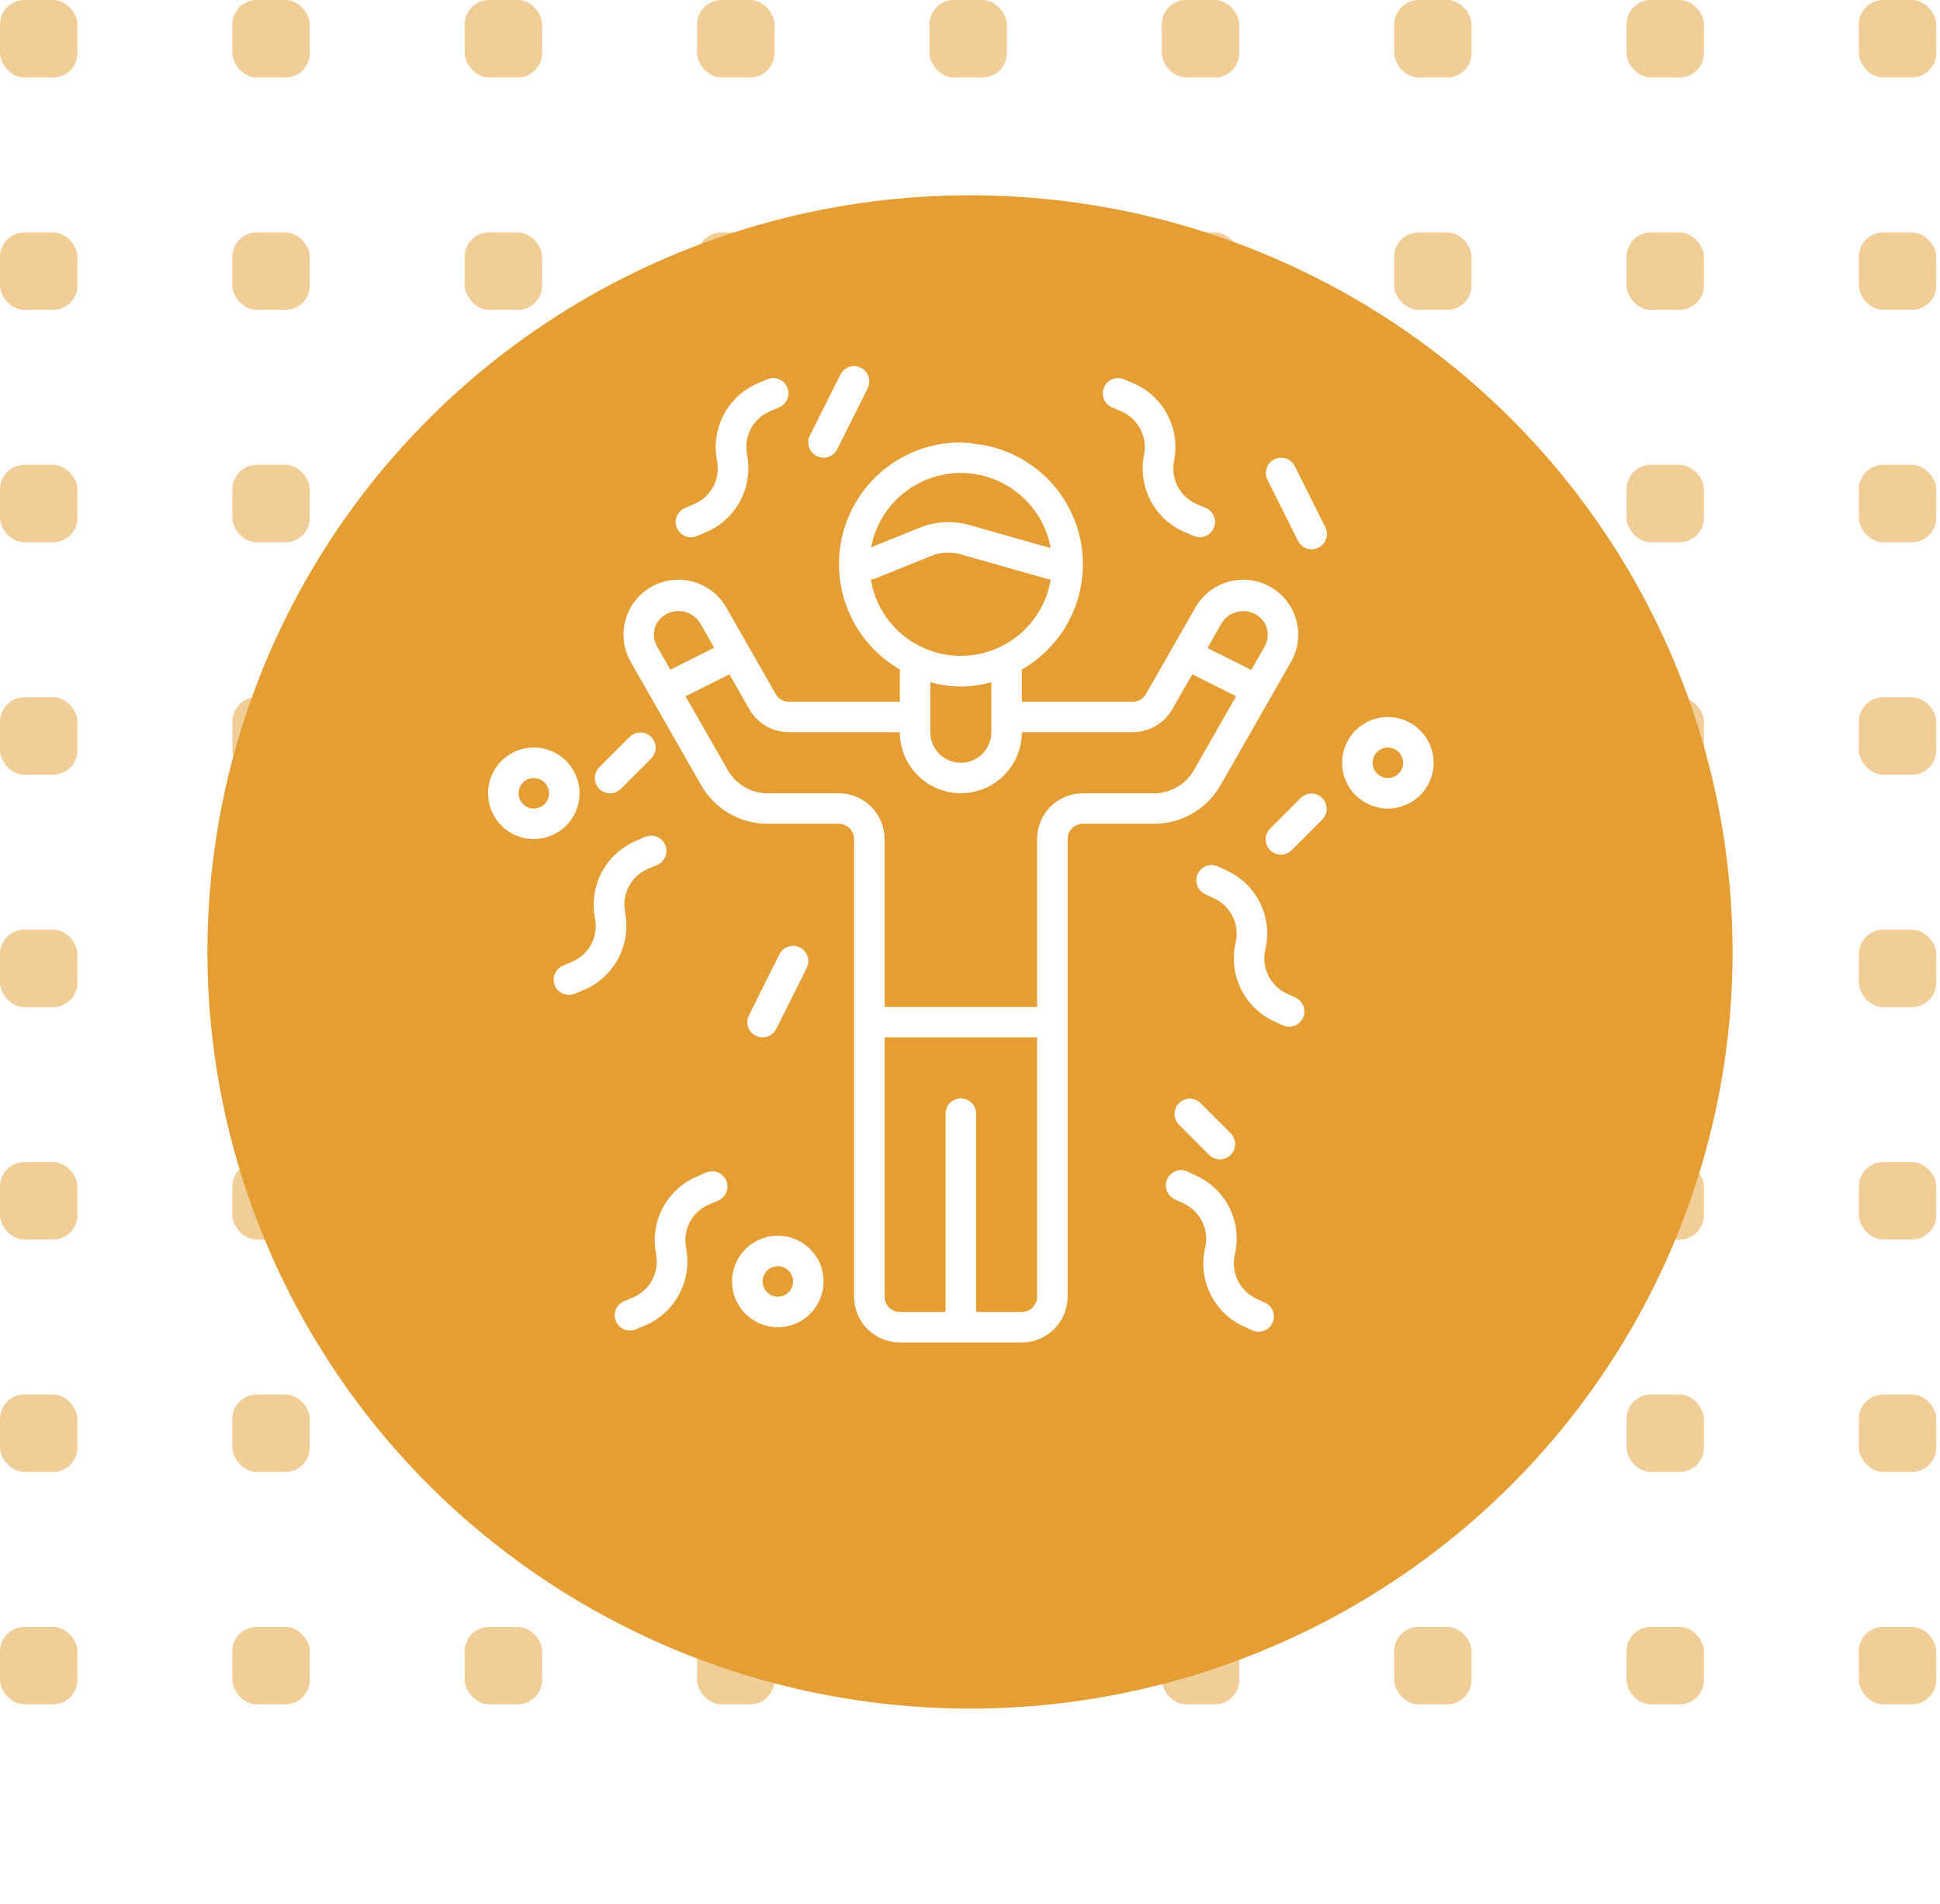 <svg width="159" height="156" viewBox="0 0 159 156" fill="none" xmlns="http://www.w3.org/2000/svg">
<rect width="6.348" height="6.348" rx="2" fill="#E59E33" fill-opacity="0.5"/>
<rect y="76.174" width="6.348" height="6.348" rx="2" fill="#E59E33" fill-opacity="0.5"/>
<rect y="38.087" width="6.348" height="6.348" rx="2" fill="#E59E33" fill-opacity="0.5"/>
<rect y="114.261" width="6.348" height="6.348" rx="2" fill="#E59E33" fill-opacity="0.5"/>
<rect y="19.044" width="6.348" height="6.348" rx="2" fill="#E59E33" fill-opacity="0.5"/>
<rect y="95.217" width="6.348" height="6.348" rx="2" fill="#E59E33" fill-opacity="0.5"/>
<rect y="57.13" width="6.348" height="6.348" rx="2" fill="#E59E33" fill-opacity="0.5"/>
<rect y="133.304" width="6.348" height="6.348" rx="2" fill="#E59E33" fill-opacity="0.5"/>
<rect x="152.348" width="6.348" height="6.348" rx="2" fill="#E59E33" fill-opacity="0.5"/>
<rect x="152.348" y="76.174" width="6.348" height="6.348" rx="2" fill="#E59E33" fill-opacity="0.5"/>
<rect x="152.348" y="38.087" width="6.348" height="6.348" rx="2" fill="#E59E33" fill-opacity="0.5"/>
<rect x="152.348" y="114.261" width="6.348" height="6.348" rx="2" fill="#E59E33" fill-opacity="0.5"/>
<rect x="152.348" y="19.044" width="6.348" height="6.348" rx="2" fill="#E59E33" fill-opacity="0.5"/>
<rect x="152.348" y="95.217" width="6.348" height="6.348" rx="2" fill="#E59E33" fill-opacity="0.5"/>
<rect x="152.348" y="57.13" width="6.348" height="6.348" rx="2" fill="#E59E33" fill-opacity="0.5"/>
<rect x="152.348" y="133.304" width="6.348" height="6.348" rx="2" fill="#E59E33" fill-opacity="0.5"/>
<rect x="76.174" width="6.348" height="6.348" rx="2" fill="#E59E33" fill-opacity="0.5"/>
<rect x="76.174" y="76.174" width="6.348" height="6.348" rx="2" fill="#E59E33" fill-opacity="0.5"/>
<rect x="76.174" y="38.087" width="6.348" height="6.348" rx="2" fill="#E59E33" fill-opacity="0.5"/>
<rect x="76.174" y="114.261" width="6.348" height="6.348" rx="2" fill="#E59E33" fill-opacity="0.5"/>
<rect x="76.174" y="19.044" width="6.348" height="6.348" rx="2" fill="#E59E33" fill-opacity="0.5"/>
<rect x="76.174" y="95.217" width="6.348" height="6.348" rx="2" fill="#E59E33" fill-opacity="0.5"/>
<rect x="76.174" y="57.13" width="6.348" height="6.348" rx="2" fill="#E59E33" fill-opacity="0.5"/>
<rect x="76.174" y="133.304" width="6.348" height="6.348" rx="2" fill="#E59E33" fill-opacity="0.5"/>
<rect x="38.087" width="6.348" height="6.348" rx="2" fill="#E59E33" fill-opacity="0.5"/>
<rect x="38.087" y="76.174" width="6.348" height="6.348" rx="2" fill="#E59E33" fill-opacity="0.5"/>
<rect x="38.087" y="38.087" width="6.348" height="6.348" rx="2" fill="#E59E33" fill-opacity="0.5"/>
<rect x="38.087" y="114.261" width="6.348" height="6.348" rx="2" fill="#E59E33" fill-opacity="0.5"/>
<rect x="38.087" y="19.044" width="6.348" height="6.348" rx="2" fill="#E59E33" fill-opacity="0.5"/>
<rect x="38.087" y="95.217" width="6.348" height="6.348" rx="2" fill="#E59E33" fill-opacity="0.5"/>
<rect x="38.087" y="57.13" width="6.348" height="6.348" rx="2" fill="#E59E33" fill-opacity="0.5"/>
<rect x="38.087" y="133.304" width="6.348" height="6.348" rx="2" fill="#E59E33" fill-opacity="0.5"/>
<rect x="114.261" width="6.348" height="6.348" rx="2" fill="#E59E33" fill-opacity="0.5"/>
<rect x="114.261" y="76.174" width="6.348" height="6.348" rx="2" fill="#E59E33" fill-opacity="0.5"/>
<rect x="114.261" y="38.087" width="6.348" height="6.348" rx="2" fill="#E59E33" fill-opacity="0.5"/>
<rect x="114.261" y="114.261" width="6.348" height="6.348" rx="2" fill="#E59E33" fill-opacity="0.5"/>
<rect x="114.261" y="19.044" width="6.348" height="6.348" rx="2" fill="#E59E33" fill-opacity="0.5"/>
<rect x="114.261" y="95.217" width="6.348" height="6.348" rx="2" fill="#E59E33" fill-opacity="0.5"/>
<rect x="114.261" y="57.13" width="6.348" height="6.348" rx="2" fill="#E59E33" fill-opacity="0.5"/>
<rect x="114.261" y="133.304" width="6.348" height="6.348" rx="2" fill="#E59E33" fill-opacity="0.5"/>
<rect x="19.043" width="6.348" height="6.348" rx="2" fill="#E59E33" fill-opacity="0.5"/>
<rect x="19.043" y="76.174" width="6.348" height="6.348" rx="2" fill="#E59E33" fill-opacity="0.5"/>
<rect x="19.043" y="38.087" width="6.348" height="6.348" rx="2" fill="#E59E33" fill-opacity="0.5"/>
<rect x="19.043" y="114.261" width="6.348" height="6.348" rx="2" fill="#E59E33" fill-opacity="0.5"/>
<rect x="19.043" y="19.044" width="6.348" height="6.348" rx="2" fill="#E59E33" fill-opacity="0.5"/>
<rect x="19.043" y="95.217" width="6.348" height="6.348" rx="2" fill="#E59E33" fill-opacity="0.5"/>
<rect x="19.043" y="57.13" width="6.348" height="6.348" rx="2" fill="#E59E33" fill-opacity="0.5"/>
<rect x="19.043" y="133.304" width="6.348" height="6.348" rx="2" fill="#E59E33" fill-opacity="0.5"/>
<rect x="95.218" width="6.348" height="6.348" rx="2" fill="#E59E33" fill-opacity="0.5"/>
<rect x="95.218" y="76.174" width="6.348" height="6.348" rx="2" fill="#E59E33" fill-opacity="0.5"/>
<rect x="95.218" y="38.087" width="6.348" height="6.348" rx="2" fill="#E59E33" fill-opacity="0.5"/>
<rect x="95.218" y="114.261" width="6.348" height="6.348" rx="2" fill="#E59E33" fill-opacity="0.5"/>
<rect x="95.218" y="19.044" width="6.348" height="6.348" rx="2" fill="#E59E33" fill-opacity="0.5"/>
<rect x="95.218" y="95.217" width="6.348" height="6.348" rx="2" fill="#E59E33" fill-opacity="0.5"/>
<rect x="95.218" y="57.13" width="6.348" height="6.348" rx="2" fill="#E59E33" fill-opacity="0.5"/>
<rect x="95.218" y="133.304" width="6.348" height="6.348" rx="2" fill="#E59E33" fill-opacity="0.5"/>
<rect x="57.131" width="6.348" height="6.348" rx="2" fill="#E59E33" fill-opacity="0.5"/>
<rect x="57.131" y="76.174" width="6.348" height="6.348" rx="2" fill="#E59E33" fill-opacity="0.5"/>
<rect x="57.131" y="38.087" width="6.348" height="6.348" rx="2" fill="#E59E33" fill-opacity="0.5"/>
<rect x="57.131" y="114.261" width="6.348" height="6.348" rx="2" fill="#E59E33" fill-opacity="0.5"/>
<rect x="57.131" y="19.044" width="6.348" height="6.348" rx="2" fill="#E59E33" fill-opacity="0.5"/>
<rect x="57.131" y="95.217" width="6.348" height="6.348" rx="2" fill="#E59E33" fill-opacity="0.5"/>
<rect x="57.131" y="57.13" width="6.348" height="6.348" rx="2" fill="#E59E33" fill-opacity="0.5"/>
<rect x="57.131" y="133.304" width="6.348" height="6.348" rx="2" fill="#E59E33" fill-opacity="0.5"/>
<rect x="133.305" width="6.348" height="6.348" rx="2" fill="#E59E33" fill-opacity="0.5"/>
<rect x="133.305" y="76.174" width="6.348" height="6.348" rx="2" fill="#E59E33" fill-opacity="0.5"/>
<rect x="133.305" y="38.087" width="6.348" height="6.348" rx="2" fill="#E59E33" fill-opacity="0.5"/>
<rect x="133.305" y="114.261" width="6.348" height="6.348" rx="2" fill="#E59E33" fill-opacity="0.5"/>
<rect x="133.305" y="19.044" width="6.348" height="6.348" rx="2" fill="#E59E33" fill-opacity="0.5"/>
<rect x="133.305" y="95.217" width="6.348" height="6.348" rx="2" fill="#E59E33" fill-opacity="0.5"/>
<rect x="133.305" y="57.13" width="6.348" height="6.348" rx="2" fill="#E59E33" fill-opacity="0.5"/>
<rect x="133.305" y="133.304" width="6.348" height="6.348" rx="2" fill="#E59E33" fill-opacity="0.5"/>
<g filter="url(#filter0_d_442_3)">
<ellipse cx="79.5" cy="70" rx="62.5" ry="62" fill="#E59E33"/>
</g>
<path d="M50 65.001C50.164 65.001 50.327 64.969 50.479 64.907C50.63 64.844 50.769 64.752 50.885 64.636L53.385 62.136C53.612 61.9 53.738 61.585 53.736 61.257C53.733 60.929 53.601 60.616 53.37 60.384C53.138 60.152 52.824 60.021 52.496 60.018C52.169 60.015 51.853 60.141 51.617 60.369L49.117 62.868C48.943 63.043 48.824 63.266 48.776 63.508C48.728 63.75 48.753 64.001 48.848 64.229C48.942 64.457 49.102 64.652 49.307 64.79C49.512 64.927 49.753 65 50 65.001ZM56.637 44.019C56.804 44.019 56.968 43.985 57.122 43.922L57.872 43.604C59.075 43.091 60.066 42.18 60.676 41.023C61.287 39.866 61.48 38.534 61.224 37.252V37.199C61.093 36.494 61.204 35.766 61.54 35.132C61.876 34.498 62.417 33.998 63.075 33.712L63.862 33.374C64.013 33.31 64.15 33.216 64.265 33.099C64.379 32.981 64.47 32.842 64.531 32.69C64.592 32.538 64.623 32.375 64.621 32.211C64.619 32.046 64.585 31.884 64.521 31.733C64.456 31.582 64.363 31.445 64.245 31.33C64.128 31.215 63.989 31.125 63.837 31.064C63.684 31.003 63.521 30.972 63.357 30.974C63.193 30.976 63.031 31.01 62.88 31.074L62.08 31.419C60.887 31.937 59.907 32.848 59.306 34C58.704 35.153 58.515 36.477 58.772 37.752V37.804C58.906 38.514 58.793 39.249 58.451 39.886C58.11 40.522 57.56 41.023 56.895 41.304L56.145 41.621C55.878 41.733 55.659 41.934 55.524 42.189C55.389 42.444 55.346 42.738 55.403 43.021C55.461 43.304 55.614 43.559 55.837 43.742C56.061 43.925 56.341 44.024 56.63 44.024L56.637 44.019ZM47.5 65.001C47.5 64.259 47.28 63.534 46.868 62.918C46.456 62.301 45.87 61.82 45.185 61.536C44.5 61.253 43.746 61.178 43.018 61.323C42.291 61.468 41.623 61.825 41.098 62.349C40.574 62.874 40.217 63.542 40.072 64.269C39.927 64.997 40.002 65.751 40.285 66.436C40.569 67.121 41.05 67.707 41.667 68.119C42.283 68.531 43.008 68.751 43.75 68.751C44.745 68.751 45.698 68.356 46.401 67.653C47.105 66.949 47.5 65.996 47.5 65.001ZM43.75 66.251C43.503 66.251 43.261 66.178 43.056 66.04C42.85 65.903 42.69 65.708 42.595 65.479C42.501 65.251 42.476 65 42.524 64.757C42.572 64.515 42.691 64.292 42.866 64.117C43.041 63.942 43.264 63.823 43.506 63.775C43.748 63.727 44 63.752 44.228 63.846C44.457 63.941 44.652 64.101 44.789 64.306C44.927 64.512 45 64.754 45 65.001C45 65.332 44.868 65.65 44.634 65.885C44.399 66.119 44.081 66.251 43.75 66.251ZM66.939 37.369C67.086 37.443 67.246 37.486 67.41 37.498C67.574 37.51 67.738 37.489 67.894 37.437C68.05 37.385 68.194 37.303 68.318 37.195C68.442 37.087 68.543 36.956 68.617 36.809L71.117 31.809C71.265 31.512 71.289 31.169 71.184 30.855C71.079 30.54 70.853 30.28 70.557 30.132C70.26 29.984 69.917 29.959 69.602 30.064C69.287 30.169 69.028 30.395 68.879 30.692L66.379 35.692C66.306 35.839 66.262 35.998 66.251 36.162C66.239 36.326 66.26 36.491 66.312 36.646C66.364 36.802 66.446 36.946 66.554 37.07C66.661 37.194 66.792 37.296 66.939 37.369ZM51.225 74.751V74.698C51.093 73.993 51.204 73.265 51.54 72.631C51.876 71.998 52.417 71.497 53.075 71.211L53.862 70.873C54.013 70.809 54.15 70.715 54.265 70.598C54.38 70.48 54.47 70.342 54.532 70.189C54.593 70.037 54.623 69.874 54.621 69.71C54.62 69.545 54.585 69.383 54.521 69.232C54.456 69.081 54.363 68.944 54.245 68.829C54.128 68.715 53.989 68.624 53.837 68.563C53.684 68.502 53.521 68.471 53.357 68.473C53.193 68.475 53.031 68.509 52.88 68.573L52.09 68.913C50.894 69.429 49.912 70.341 49.308 71.494C48.704 72.648 48.515 73.974 48.772 75.251V75.303C48.906 76.013 48.793 76.748 48.452 77.385C48.11 78.022 47.561 78.522 46.895 78.803L46.145 79.121C45.879 79.233 45.659 79.433 45.524 79.688C45.389 79.943 45.346 80.237 45.404 80.52C45.461 80.803 45.614 81.058 45.838 81.241C46.061 81.424 46.341 81.523 46.63 81.523C46.796 81.523 46.961 81.49 47.115 81.426L47.865 81.108C49.071 80.597 50.063 79.685 50.675 78.527C51.287 77.369 51.481 76.035 51.225 74.751ZM106.381 44.312C106.529 44.608 106.789 44.834 107.104 44.939C107.418 45.044 107.762 45.02 108.058 44.871C108.355 44.723 108.581 44.463 108.686 44.149C108.791 43.834 108.767 43.491 108.618 43.194L106.119 38.194C106.045 38.047 105.944 37.916 105.82 37.809C105.696 37.701 105.552 37.619 105.396 37.567C105.24 37.515 105.076 37.494 104.912 37.505C104.748 37.517 104.588 37.561 104.441 37.634C104.294 37.708 104.163 37.809 104.055 37.933C103.948 38.057 103.866 38.201 103.814 38.357C103.762 38.513 103.741 38.677 103.752 38.841C103.764 39.005 103.808 39.165 103.881 39.312L106.381 44.312ZM91.144 33.382L91.929 33.717C92.602 34.016 93.151 34.539 93.483 35.197C93.815 35.855 93.909 36.607 93.749 37.327C93.509 38.6 93.712 39.917 94.323 41.059C94.935 42.201 95.918 43.1 97.111 43.606L97.861 43.924C98.166 44.048 98.507 44.046 98.811 43.92C99.115 43.794 99.356 43.553 99.484 43.249C99.611 42.946 99.614 42.605 99.491 42.3C99.368 41.995 99.13 41.75 98.829 41.619L98.079 41.301C97.409 41.012 96.86 40.502 96.522 39.855C96.184 39.209 96.079 38.466 96.224 37.752C96.481 36.477 96.293 35.152 95.691 33.999C95.089 32.846 94.11 31.934 92.916 31.417L92.131 31.082C91.826 30.951 91.482 30.946 91.174 31.069C90.865 31.192 90.619 31.433 90.488 31.738C90.357 32.043 90.352 32.388 90.475 32.696C90.598 33.004 90.839 33.251 91.144 33.382ZM103.706 106.75L102.956 106.408C102.295 106.097 101.76 105.569 101.441 104.911C101.122 104.254 101.04 103.507 101.206 102.795C101.505 101.53 101.36 100.201 100.796 99.031C100.232 97.86 99.284 96.918 98.109 96.363L97.331 95.998C97.031 95.857 96.687 95.842 96.375 95.955C96.063 96.068 95.809 96.3 95.669 96.6C95.528 96.901 95.513 97.245 95.626 97.556C95.739 97.868 95.971 98.122 96.271 98.263L97.049 98.628C97.714 98.947 98.247 99.487 98.559 100.156C98.871 100.825 98.941 101.58 98.759 102.295C98.477 103.56 98.636 104.883 99.21 106.044C99.784 107.206 100.738 108.136 101.914 108.68L102.664 109.023C102.963 109.15 103.3 109.156 103.604 109.039C103.907 108.922 104.153 108.691 104.289 108.395C104.425 108.1 104.441 107.763 104.332 107.456C104.224 107.149 104 106.897 103.709 106.753L103.706 106.75ZM96.614 92.143L99.114 94.643C99.349 94.871 99.665 94.996 99.993 94.994C100.321 94.991 100.634 94.859 100.866 94.628C101.098 94.396 101.229 94.082 101.232 93.755C101.235 93.427 101.109 93.111 100.881 92.875L98.381 90.375C98.145 90.148 97.83 90.022 97.502 90.025C97.174 90.027 96.861 90.159 96.629 90.391C96.397 90.622 96.266 90.936 96.263 91.264C96.26 91.591 96.386 91.907 96.614 92.143ZM106.614 65.376L104.114 67.876C103.994 67.991 103.899 68.129 103.833 68.282C103.768 68.434 103.733 68.598 103.732 68.764C103.731 68.93 103.762 69.095 103.825 69.248C103.888 69.402 103.981 69.541 104.098 69.659C104.215 69.776 104.355 69.869 104.509 69.932C104.662 69.995 104.827 70.026 104.993 70.025C105.159 70.023 105.323 69.989 105.475 69.924C105.628 69.858 105.766 69.763 105.881 69.643L108.381 67.143C108.609 66.908 108.735 66.592 108.732 66.264C108.729 65.936 108.598 65.623 108.366 65.391C108.134 65.159 107.82 65.028 107.493 65.025C107.165 65.022 106.849 65.148 106.614 65.376ZM106.206 81.751L105.456 81.408C104.794 81.098 104.26 80.57 103.941 79.912C103.622 79.254 103.539 78.507 103.706 77.796C104.005 76.531 103.86 75.202 103.296 74.031C102.732 72.86 101.784 71.918 100.609 71.363L99.831 70.998C99.682 70.929 99.522 70.889 99.357 70.882C99.193 70.874 99.029 70.899 98.875 70.955C98.721 71.011 98.579 71.097 98.458 71.208C98.337 71.319 98.238 71.452 98.169 71.601C98.099 71.75 98.059 71.91 98.052 72.075C98.045 72.239 98.07 72.403 98.126 72.557C98.182 72.711 98.267 72.853 98.378 72.974C98.489 73.096 98.623 73.194 98.771 73.263L99.549 73.628C100.214 73.948 100.747 74.488 101.059 75.156C101.371 75.825 101.441 76.581 101.259 77.296C100.977 78.56 101.136 79.883 101.71 81.045C102.284 82.206 103.238 83.136 104.414 83.681L105.164 84.023C105.463 84.151 105.8 84.156 106.104 84.039C106.407 83.922 106.653 83.691 106.789 83.396C106.925 83.1 106.941 82.763 106.832 82.457C106.724 82.15 106.5 81.897 106.209 81.753L106.206 81.751ZM57.87 96.08L57.08 96.42C55.887 96.938 54.908 97.848 54.307 99C53.705 100.152 53.516 101.476 53.772 102.75V102.803C53.906 103.513 53.793 104.247 53.451 104.884C53.11 105.521 52.56 106.021 51.895 106.303L51.145 106.62C50.879 106.732 50.659 106.932 50.524 107.188C50.389 107.443 50.346 107.737 50.404 108.02C50.461 108.303 50.614 108.557 50.837 108.74C51.061 108.923 51.341 109.023 51.63 109.023C51.796 109.022 51.961 108.989 52.115 108.925L52.865 108.608C54.07 108.096 55.063 107.184 55.675 106.026C56.287 104.868 56.481 103.535 56.225 102.25V102.198C56.093 101.493 56.204 100.764 56.54 100.131C56.876 99.497 57.417 98.996 58.075 98.71L58.862 98.373C59.013 98.308 59.15 98.215 59.265 98.097C59.38 97.98 59.47 97.841 59.531 97.689C59.593 97.536 59.623 97.373 59.621 97.209C59.62 97.045 59.585 96.883 59.521 96.731C59.456 96.581 59.363 96.444 59.245 96.329C59.128 96.214 58.989 96.123 58.837 96.062C58.684 96.001 58.521 95.971 58.357 95.972C58.193 95.974 58.031 96.008 57.88 96.073L57.87 96.08ZM100.026 64.351L105.809 54.234C106.2 53.548 106.405 52.772 106.401 51.982C106.398 51.193 106.187 50.418 105.79 49.736C105.392 49.054 104.822 48.488 104.137 48.096C103.452 47.704 102.676 47.499 101.886 47.501C101.093 47.502 100.314 47.712 99.629 48.11C98.943 48.508 98.375 49.08 97.981 49.769L93.919 56.871C93.809 57.062 93.652 57.221 93.461 57.332C93.27 57.443 93.054 57.501 92.834 57.501H83.749V55.001C83.743 54.958 83.735 54.916 83.724 54.874C85.563 53.83 87.021 52.226 87.886 50.295C88.75 48.365 88.975 46.209 88.529 44.142C88.082 42.075 86.988 40.204 85.404 38.802C83.82 37.401 81.83 36.541 79.724 36.349C79.607 36.307 79.484 36.282 79.359 36.277H79.334C79.297 36.282 79.26 36.29 79.224 36.299C79.067 36.299 78.919 36.252 78.759 36.252C76.558 36.245 74.417 36.966 72.67 38.304C70.922 39.642 69.666 41.52 69.098 43.646C68.53 45.773 68.682 48.027 69.53 50.058C70.377 52.089 71.873 53.782 73.784 54.874C73.77 54.916 73.758 54.958 73.749 55.001V57.501H64.665C64.444 57.502 64.227 57.443 64.036 57.333C63.845 57.222 63.687 57.063 63.577 56.871L59.522 49.769C59.126 49.079 58.554 48.506 57.866 48.108C57.177 47.71 56.395 47.501 55.6 47.501C54.811 47.501 54.037 47.708 53.354 48.102C52.671 48.495 52.103 49.061 51.707 49.742C51.312 50.424 51.102 51.198 51.099 51.986C51.097 52.774 51.301 53.549 51.692 54.234L57.475 64.351C58.022 65.307 58.813 66.102 59.766 66.654C60.718 67.207 61.8 67.499 62.902 67.501H68.749C69.081 67.501 69.399 67.633 69.633 67.867C69.868 68.102 69.999 68.419 69.999 68.751V106.25C69.999 107.245 70.394 108.198 71.098 108.902C71.801 109.605 72.755 110 73.749 110H83.749C84.744 110 85.697 109.605 86.401 108.902C87.104 108.198 87.499 107.245 87.499 106.25V68.751C87.499 68.419 87.631 68.102 87.865 67.867C88.1 67.633 88.417 67.501 88.749 67.501H94.596C95.698 67.499 96.78 67.207 97.734 66.654C98.687 66.101 99.478 65.307 100.026 64.351ZM100.151 51.009C100.342 50.722 100.6 50.486 100.904 50.323C101.207 50.16 101.547 50.075 101.891 50.075C102.236 50.075 102.575 50.16 102.879 50.323C103.182 50.486 103.441 50.722 103.631 51.009C103.809 51.312 103.902 51.657 103.902 52.009C103.902 52.36 103.809 52.705 103.631 53.009L102.554 54.896L98.961 53.099L100.151 51.009ZM78.749 38.752C80.503 38.755 82.201 39.373 83.546 40.498C84.892 41.624 85.801 43.185 86.114 44.911L79.442 43.019C78.105 42.64 76.681 42.715 75.392 43.231L71.392 44.846C71.718 43.134 72.632 41.588 73.974 40.476C75.317 39.364 77.005 38.754 78.749 38.752ZM71.374 47.476C71.492 47.47 71.608 47.447 71.719 47.409L76.324 45.551C77.095 45.237 77.95 45.193 78.749 45.424L85.901 47.456C85.973 47.468 86.046 47.473 86.119 47.471C85.834 49.221 84.935 50.813 83.584 51.962C82.233 53.11 80.517 53.741 78.744 53.741C76.971 53.741 75.255 53.11 73.904 51.962C72.553 50.813 71.655 49.221 71.369 47.471L71.374 47.476ZM81.249 55.896V60.001C81.249 60.664 80.986 61.3 80.517 61.769C80.048 62.238 79.412 62.501 78.749 62.501C78.086 62.501 77.45 62.238 76.981 61.769C76.513 61.3 76.249 60.664 76.249 60.001V55.896C77.882 56.369 79.616 56.369 81.249 55.896ZM53.865 53.001C53.687 52.698 53.594 52.353 53.594 52.001C53.594 51.65 53.687 51.305 53.865 51.001C54.055 50.714 54.314 50.478 54.618 50.316C54.922 50.153 55.261 50.067 55.606 50.067C55.951 50.067 56.29 50.153 56.594 50.316C56.898 50.478 57.156 50.714 57.347 51.001L58.532 53.076L54.94 54.874L53.865 53.001ZM84.999 106.25C84.999 106.582 84.867 106.9 84.633 107.134C84.398 107.368 84.081 107.5 83.749 107.5H79.999V91.25C79.999 90.919 79.867 90.601 79.633 90.367C79.399 90.132 79.081 90 78.749 90C78.418 90 78.1 90.132 77.865 90.367C77.631 90.601 77.499 90.919 77.499 91.25V107.5H73.749C73.418 107.5 73.1 107.368 72.865 107.134C72.631 106.9 72.499 106.582 72.499 106.25V85.001H84.999V106.25ZM94.596 65.001H88.749C87.754 65.001 86.801 65.396 86.097 66.099C85.394 66.803 84.999 67.756 84.999 68.751V82.501H72.499V68.751C72.499 67.756 72.104 66.803 71.401 66.099C70.698 65.396 69.744 65.001 68.749 65.001H62.902C62.242 65 61.594 64.825 61.023 64.493C60.452 64.161 59.98 63.684 59.652 63.111L56.185 57.056L59.78 55.251L61.41 58.104C61.737 58.677 62.21 59.154 62.781 59.485C63.351 59.817 63.999 59.992 64.659 59.994H73.749C73.749 61.32 74.276 62.591 75.214 63.529C76.151 64.467 77.423 64.993 78.749 64.993C80.075 64.993 81.347 64.467 82.285 63.529C83.222 62.591 83.749 61.32 83.749 59.994H92.834C93.494 59.992 94.142 59.817 94.713 59.485C95.283 59.154 95.756 58.677 96.084 58.104L97.716 55.251L101.311 57.049L97.854 63.103C97.525 63.678 97.051 64.156 96.479 64.489C95.908 64.822 95.258 64.999 94.596 65.001ZM113.748 58.751C113.007 58.751 112.282 58.971 111.665 59.383C111.048 59.795 110.568 60.381 110.284 61.066C110 61.751 109.926 62.505 110.07 63.233C110.215 63.96 110.572 64.628 111.097 65.153C111.621 65.677 112.289 66.034 113.017 66.179C113.744 66.324 114.498 66.249 115.183 65.966C115.869 65.682 116.454 65.201 116.866 64.584C117.278 63.968 117.498 63.243 117.498 62.501C117.498 61.507 117.103 60.553 116.4 59.849C115.697 59.146 114.743 58.751 113.748 58.751ZM113.748 63.751C113.501 63.751 113.259 63.678 113.054 63.54C112.848 63.403 112.688 63.208 112.594 62.979C112.499 62.751 112.474 62.5 112.522 62.257C112.571 62.015 112.69 61.792 112.864 61.617C113.039 61.442 113.262 61.323 113.505 61.275C113.747 61.227 113.998 61.252 114.227 61.346C114.455 61.441 114.65 61.601 114.788 61.807C114.925 62.012 114.998 62.254 114.998 62.501C114.998 62.833 114.867 63.151 114.632 63.385C114.398 63.619 114.08 63.751 113.748 63.751ZM62.499 85.001C62.731 85.001 62.959 84.936 63.156 84.814C63.353 84.692 63.513 84.518 63.617 84.311L66.117 79.311C66.265 79.014 66.289 78.671 66.184 78.356C66.079 78.041 65.854 77.781 65.557 77.633C65.26 77.485 64.917 77.461 64.602 77.566C64.288 77.671 64.028 77.897 63.88 78.193L61.38 83.193C61.285 83.384 61.24 83.596 61.25 83.808C61.26 84.021 61.324 84.228 61.436 84.409C61.548 84.59 61.705 84.739 61.891 84.843C62.077 84.947 62.286 85.001 62.499 85.001ZM63.749 101.25C63.008 101.25 62.283 101.47 61.666 101.882C61.05 102.294 60.569 102.88 60.285 103.565C60.001 104.25 59.927 105.004 60.072 105.732C60.216 106.459 60.573 107.127 61.098 107.652C61.622 108.176 62.291 108.533 63.018 108.678C63.745 108.823 64.499 108.748 65.184 108.465C65.87 108.181 66.455 107.7 66.867 107.083C67.279 106.467 67.499 105.742 67.499 105C67.499 104.006 67.104 103.052 66.401 102.349C65.698 101.645 64.744 101.25 63.749 101.25ZM63.749 106.25C63.502 106.25 63.261 106.177 63.055 106.039C62.849 105.902 62.689 105.707 62.595 105.478C62.5 105.25 62.475 104.999 62.523 104.756C62.572 104.514 62.691 104.291 62.866 104.116C63.04 103.941 63.263 103.822 63.506 103.774C63.748 103.726 63.999 103.751 64.228 103.845C64.456 103.94 64.651 104.1 64.789 104.306C64.926 104.511 64.999 104.753 64.999 105C64.999 105.332 64.868 105.65 64.633 105.884C64.399 106.118 64.081 106.25 63.749 106.25Z" fill="white"/>
<defs>
<filter id="filter0_d_442_3" x="1" y="0" width="157" height="156" filterUnits="userSpaceOnUse" color-interpolation-filters="sRGB">
<feFlood flood-opacity="0" result="BackgroundImageFix"/>
<feColorMatrix in="SourceAlpha" type="matrix" values="0 0 0 0 0 0 0 0 0 0 0 0 0 0 0 0 0 0 127 0" result="hardAlpha"/>
<feOffset dy="8"/>
<feGaussianBlur stdDeviation="8"/>
<feComposite in2="hardAlpha" operator="out"/>
<feColorMatrix type="matrix" values="0 0 0 0 0.106 0 0 0 0 0.169 0 0 0 0 0.486 0 0 0 0.15 0"/>
<feBlend mode="normal" in2="BackgroundImageFix" result="effect1_dropShadow_442_3"/>
<feBlend mode="normal" in="SourceGraphic" in2="effect1_dropShadow_442_3" result="shape"/>
</filter>
</defs>
</svg>
